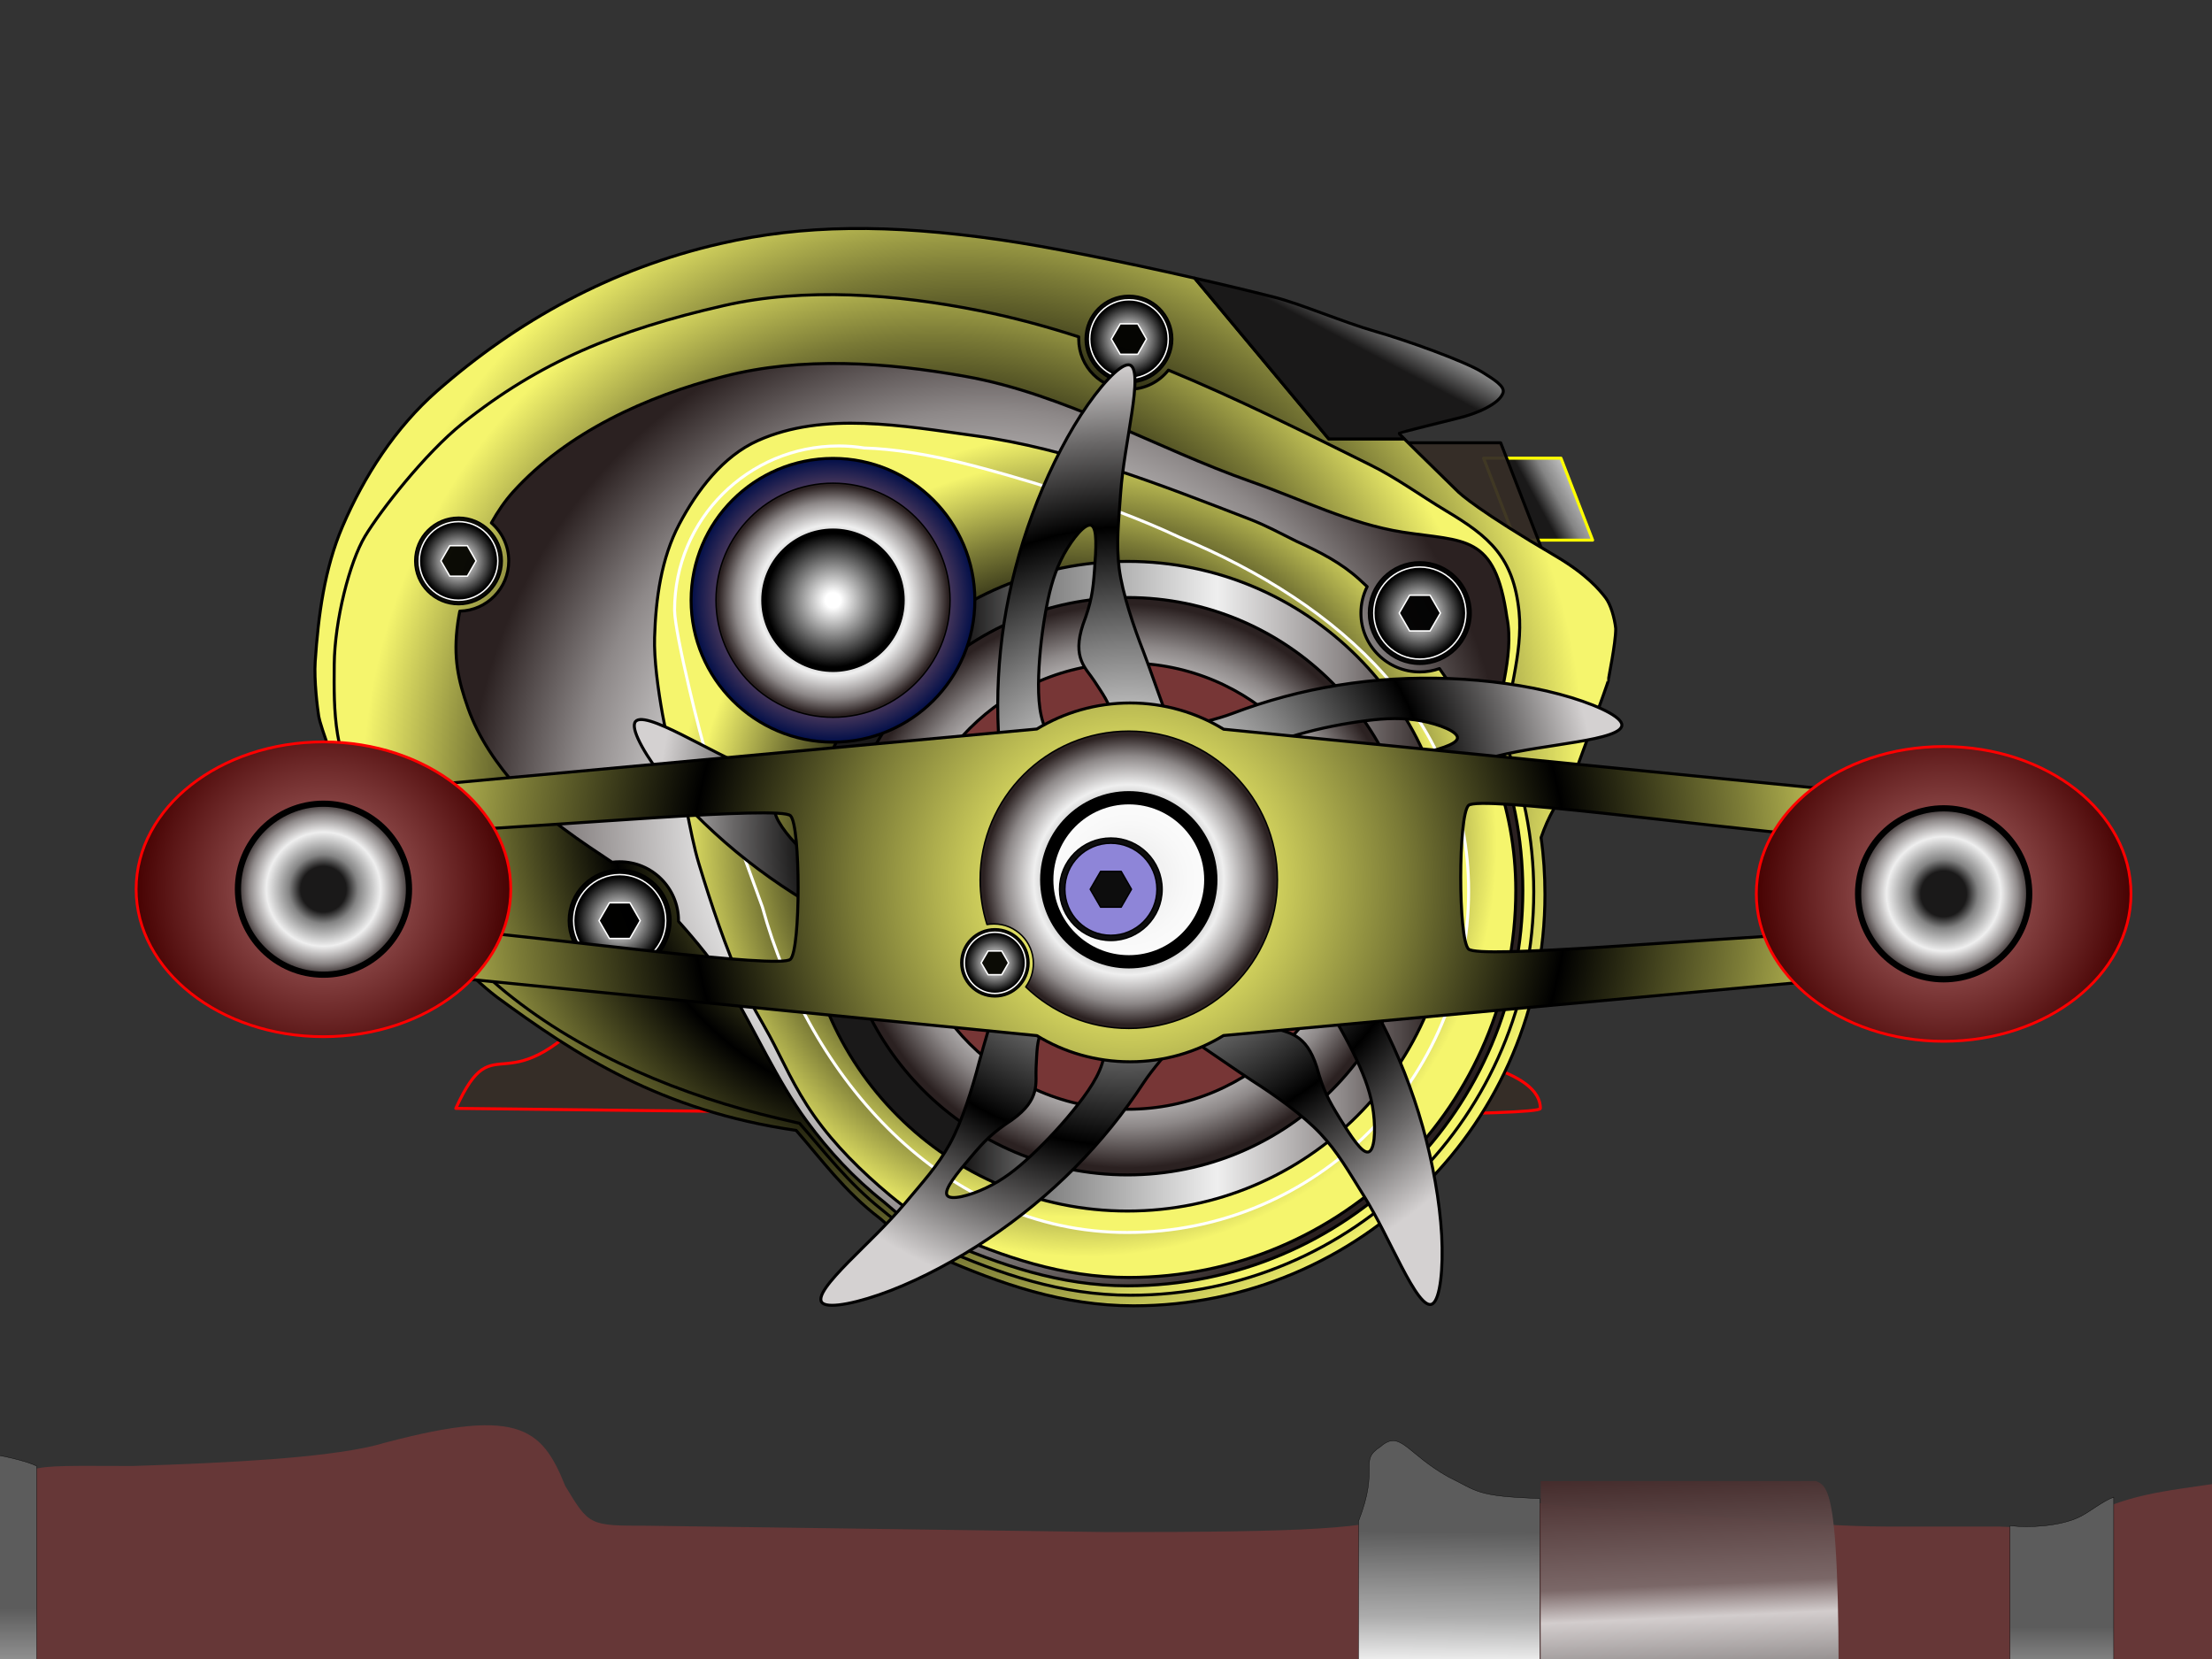 <?xml version="1.0" encoding="UTF-8" standalone="no"?>
<svg
    xmlns:inkscape="http://www.inkscape.org/namespaces/inkscape"
    xmlns:rdf="http://www.w3.org/1999/02/22-rdf-syntax-ns#"
    xmlns="http://www.w3.org/2000/svg"
    xmlns:dc="http://purl.org/dc/elements/1.1/"
    xmlns:ns1="http://sozi.baierouge.fr"
    xmlns:cc="http://web.resource.org/cc/"
    xmlns:xlink="http://www.w3.org/1999/xlink"
    xmlns:sodipodi="http://sodipodi.sourceforge.net/DTD/sodipodi-0.dtd"
    xml:space="preserve"
    baseProfile="full"
    version="1.1"
    enable-background="new 0 0 1600.00 1200.00"
    viewBox="0 0 1600 1200"
  >
	<rect x="0" y="0" width="1600" height="1200" fill="#333333" stroke="none"/>
	<g
      stroke-linejoin="round"
    >
		<linearGradient
        id="SVGID_Fill1_"
        y2="0.5"
        x2="2.001"
        gradientTransform="rotate(180 1 0.5)"
        y1="0.5"
        x1="1"
      >
			<stop
          stop-color="#5C5C5C"
          offset=".008"
      />
			<stop
          stop-color="#ADADAD"
          offset=".258"
      />
			<stop
          stop-color="#FFFFFF"
          offset=".417"
      />
			<stop
          stop-color="#000000"
          offset=".957"
      />
		</linearGradient
    >
		<path
        d="m1501.9 1555.3l-28.2 2.2c-20.9-4.7-22.1-6.8-86.8 2.4-10.9-2.3-23.1-3.5-36-3.5-26.4 0-49.9 5.4-65.5 13.8l-376.83 1.8c-266.95 0-542.23 0-621.37-2.5l0.34 47.6c164.58 11.7 444.73 2.5 918.56 3.4l84 0.2c15.4 7.1 37 11.5 60.8 11.5 23.6 0 45-4.3 60.3-11.3l33 0.1c15.1 6.3 35.4 10.1 57.7 10.1 22 0 42.1-3.7 57.2-9.9l1173.7 2.4c17.1 12.4 46.1 20.6 79 20.6 32.6 0 61.3-8.1 78.5-20.3h14.4c17.3 11.5 45.2 19 76.6 19 31.1 0 58.8-7.3 76.1-18.7l1209.4 2.4c19 12.8 49.7 21.1 84.4 21.1 34.4 0 64.9-8.1 83.9-20.7h20.3c19.1 11.8 48.6 19.3 81.6 19.3 32.8 0 62-7.4 81.1-19l1444.5 2.9c19.9 10.3 48.1 16.7 79.3 16.7 30.9 0 58.8-6.3 78.7-16.4l40.9 0.1c19.7 9.2 46.2 14.8 75.5 14.8 29 0 55.3-5.5 74.9-14.5l1722.6 3.5c21.8 12.4 54.1 20.3 90.1 20.3 35.6 0 67.6-7.7 89.4-19.9h35.7c21.6 11.3 52.3 18.3 86.3 18.3 33.5 0 63.8-6.8 85.4-17.8l1290.8 3.7 873.8 1.6c22 8.8 50 14.2 80 14.2s58-5.3 80-14.1h68c20 7.8 47 12.4 75 12.4s55-4.7 75-12.5l311-3.4c35 0 35-14.4 35-43.3 0-28.8 0-43.2-35-43.2l-299-3.1c-22-10.8-53-17.4-87-17.4-20 0-39 2.3-56 6.5-35-9-27-0.5-105 3.2-18-5.1-40-8-62-8-31 0-59 5.5-81 14.7-346 6.4-1793.2 8.1-2175.4 2.6-20.2-7.9-45.8-12.6-73.6-12.6-18.9 0-36.8 2.2-52.6 6-41-6.2-81 3.8-87.1 7.5-19.9-7.5-44.7-11.9-71.7-11.9-35.4 0-67.2 7.6-88.9 19.7-175.9 1.3-506.2 1.9-876.1 0.3-458.3-1-709.6-1.1-847.2-5.5-19.7-9.2-46.2-14.8-75.4-14.8-17.8 0-34.7 2.1-49.6 5.8-48-8.1-92.8-34-76.1 2.9 0.7 1.4 0.1 2.7-2.8 3.9-18.4-7-41.5-11.1-66.6-11.1-33.3 0-63.2 7.3-83.3 18.8-120 1.8-330.5 2.3-695.4 2.3-316.3 0-599.9-1.1-755.7-3.1-18.6-8.4-43.3-13.5-70.5-13.5-21.8 0-42.1 3.3-58.8 8.9-12.2-3.1-2.8-16.6-57.7 5.4-18.5-8-42.7-12.9-69.3-12.9-34.4 0-64.9 8.2-83.9 20.8-265.3 4.4-976.5 3.2-1214.9-1-17.5-9.6-42.8-15.7-71.1-15.7-17.2 0-33.3 2.3-47.2 6.2-17.1-5-76.3-11.3-73.5-2l0.8 4c-14.4-4.4-31.4-6.9-49.6-6.9-30.2 0-57.1 6.9-74.6 17.7l-521.7 1.3-659.2-5.5c-14.7-5.6-33.7-8.9-54.4-8.9zm245.1-278.6c69.5 0 104.9-16.2 3658.7-25.1 23.1 11.4 53.6 18.4 87 18.4 33.9 0 64.8-7.1 88-18.9l60.2-0.1c22.7 10.6 52 17 84.1 17 32.5 0 62.2-6.5 85-17.4l3016.7-7.2c23 10 53.1 16 86.1 16 33.6 0 64.1-6.2 87.2-16.4l61.7-0.2c22.6 9.2 51.7 14.8 83.4 14.8 32.2 0 61.7-5.7 84.5-15.2 1442.4-3.9 2145.4-9 2162.4-9 18 0 5-12.1 5-37.5 0-18.4 13-41.1-5-40.1l-1121-1.4-1031.8-5.1c-23.7-12.1-57.1-19.7-94.1-19.7-28.8 0-55.4 4.6-77 12.4l-12.2-1.4-107.1-6.8-36-2.4c-28.3 0-54.5 4.4-75.8 11.9-182.3 7.6-577.1 5.3-1430 4.2-734.5 0-1391.8-3.5-1596.3-5.9-22.9-11.1-52.9-17.8-85.7-17.8-25.5 0-49.2 4.1-69.3 11.1l-20-1.3-93.5-2.4c-15.2-3.5-32-5.4-49.5-5.4-30.4 0-58.4 5.8-80.6 15.5-141.8 3.6-934.3 1.3-1831.3-3l-1833.8-20.3v158.7z"
        stroke="#000000"
        stroke-width=".25"
        fill="url(#SVGID_Fill1_)"
    />
		<path
        d="m1501.9 1555.3l-28.2 2.2c-20.9-4.7-26-11-34-29.3-22.9-49.6-38.2-63.5-57.7-49.6-8.3 6.9 4.7 36.9 7.5 57.6l-2.6 23.7-11.8-2v72.7c13.9-1.8 26.2-5.2 36.1-9.7l33 0.1c15.1 6.3 35.4 10.1 57.7 10.1 22 0 38.9-2.2 53.9-8.3l0.5-58.6c-14.7-5.6-33.7-8.9-54.4-8.9zm-1210.5 14.5c-133.47-4.6-136.25-4.6-180.74-34.6-49.341-56.6-84.098-42.2-63.954 18.4 49.37 69.2 84.124 69.2 424.11 66.1l-4.11-47.7c-144.7-0.9-122.42-0.6-175.31-2.2zm2599 54.1h14.4c17.3 11.6 45.2 19.1 76.6 19.1 31.2 0 69-2 86.4-13.3v-64.6c-17.4-9.6-58.2-15.6-86.4-15.6-17.2 0-33.3 2.2-47.2 6.1-17.1-5-21.9-12.8-29-32-28.6-59.5-63.3-67.9-52.8-9.2 0 11.5 12.6 27 15.3 36.3l-8.5 6.3v81c12.4-3.5 23.1-8.3 31.2-14.1zm1544.8 3.1h20.3c19.1 11.8 48.6 19.4 81.6 19.4 30.7 0 58.3-6.6 77.4-17v-71.7c-18.6-8.3-50.2-13.8-77.4-13.8-21.8 0-42.1 3.3-58.8 9-10.8-8.4-18.9-13.9-20.2-23.3-8.3-25.4-41-66-52.2-56.7-6.9 5.7-4.7 39.2 3.6 59.9l11.1 25.4-14.6-5.3v87.3c11.3-3.5 21.2-8 29.2-13.2zm1785.5 3.6h40.9c19.6 9.2 46.2 14.9 75.5 14.9 29 0 55.3-5.5 74.9-14.5l0.5-78.3c-19.7-9.1-46.2-14.7-75.4-14.7-17.8 0-34.7 2-49.6 5.8-47.9-8.2-47.6-29.5-56.8-50.8-16.8-36.4-15.3-51.9-34.8-28.9-16.7 16.2-1.2 45.7 15.5 82.6 0.6 1.4 0.1 2.7-15.4-0.3v93.6l24.7-9.4zm2093.4 4.2l35.7 0.1c21.6 11.2 52.2 18.3 86.2 18.3 33.6 0 67.1-5 88.7-16v-86.5c-20.3-7.9-60.9-14.1-88.7-14.1-18.9 0-36.7 2.2-52.5 6.1-41-6.3-45.9-16.8-61.6-56-23.1-37-29.4-37-40.5-37-22.3 0-15.7 16.3 8.8 66 8.6 14.8 12.3 30.7 6.2 34.4l-15-4.8v102.4c12.4-3.3 23.4-7.7 32.7-12.9zm2371.9 5.8c22 8.9 50 14.2 80 14.2s58-5.3 80-14.1h68c20 7.8 47 12.4 75 12.4s69-8.1 90-15.9v-93.9c-22-10.8-56-13.1-90-13.1-20 0-39 2.4-56 6.6-35-9-36-25.8-36-59.3-9-42.2-26-71-61-71 0 14.4 0 45.6-3 82.5l-3 50.8-2 0.1c-18-5.1-40-8-62-8-31 0-59 5.5-81 14.7l1 94zm-5272.1-386.9c23.1 11.5 45.5 16.3 78.9 16.3 33.9 0 64.8-7.1 88-18.8l60.2-0.2c22.7 10.7 52 17.1 84.1 17.1 32.5 0 62.1-6.6 85-17.5h3.6l-2.9-109c-22.9-11-52.9-17.7-85.7-17.7-25.5 0-49.2 4-69.3 11l-20-1.2v-53.1c0-53.1 4-106.76-30.7-77.9-17.4 14.4-17.4 14.4-24.9 45.6-9.9 26.5-5.6 50.8-11.1 62.3-5.4 11.1-10.1 16.9-26.8 20.6-15.3-3.4-31.9-5.4-49.5-5.4-30.4 0-58.4 5.8-80.6 15.5l1.7 112.4zm3412.8-10.3c23 10 53.2 16 86.2 16 33.5 0 64.1-6.2 87.2-16.4l61.6-0.2c22.6 9.3 51.7 14.9 83.5 14.9 32.2 0 69.2-9.3 92-18.9v-91.9c-23.7-12.2-55-17.3-92-17.3-28.9 0-55.5 4.6-89.2 11l-10-51.4c0-28.8 5.6-75.6 0-80.2-17.4-14.43-34.7 8.1-52.1 65.8-17.4 43.2 0 50-45 59.1l-36-2.5c-28.3 0-63.5 8-84.8 15.5l-1.4 96.5z"
        fill-opacity=".847"
        stroke="#2B0808"
        stroke-width=".25"
        fill="#FFC800"
    />
		<linearGradient
        id="SVGID_Fill2_"
        y2=".959"
        x2="1.428"
        gradientTransform="rotate(-90 .471 .959)"
        y1=".959"
        x1=".471"
      >
			<stop
          stop-color="#1D1B1B"
          offset=".053"
      />
			<stop
          stop-color="#D7D3D3"
          offset=".417"
      />
			<stop
          stop-color="#736969"
          offset=".667"
      />
			<stop
          stop-color="#100000"
          offset=".957"
      />
		</linearGradient
    >
		<path
        stroke-width=".2"
        d="m-366.18 1036.8c-34.75 17-330.18 17-364.94 0-69.52-34.1-1981.2-19.7-2016 9.1-30 24.9-34.7 71-34.7 144.3 0 72.1 7.4 121.5 34.7 144.2 34.8 28.8 1946.5 43.2 2016 9.2 34.74-17.1 327.47-17.6 364.93 0 27.84 13 180.47 7.6 340.55-12.1l0.003-282.9c-159.75-20-310.98-26.3-340.56-11.8z"
        fill="url(#SVGID_Fill2_)"
    />
		<path
        stroke-width=".2"
        d="m96.036 1319.9c34.394 0 121.65-14.4 173.78 0 8.34 2.3 14.5 14.5 25.62 44.5s26.3 65.3 36.15 78.4c104.85 140 79.67 38.8 72.81 6.9-1.54-7.2-14.06-55.5-16.84-83.2-13.9-94.6 27.45-92.1 183.17-71.3 108.44 16.1 635.47 1.8 793.97 0.5l78.8-0.5c7.3 0 45.6 1.6 60.2 6.2 38.3 12 54.3 19.5 107.7 24.3 117.3 10.4 376.2 10.9 517.9 2.1v-261.5c-141.8-11.3-400.2-11.5-517.9 5.6-52.6 7.6-70 8.7-107.7 27-16.9 8.2-47.1 5.7-57.6 5.3h-81.4c-58.4-0.1-141.9-9.8-192-12.1-47.2-2.3-59.7-4.6-84.7-9.2-33.4-2.3-55.7 0-72.4 11.5-22.19 11.6-72.26 13.8-214.07 13.8l-333.59-4.6c-41.71 0-41.71 0-59.09-28.8-17.38-43.3-34.76-57.7-139.03-28.9-37.6 8.7-101.49 12.1-173.78 14.5-42.947 0-61.519-0.8-72.998 2.7v251.5c12.579 3.8 33.434 5.3 72.994 5.3z"
        fill="#663737"
    />
		<linearGradient
        id="SVGID_Fill3_"
        y2=".837"
        x2="1.46"
        gradientTransform="rotate(268.05 .361 .837)"
        y1=".837"
        x1=".361"
      >
			<stop
          stop-color="#1D1B1B"
          stop-opacity=".961"
          offset=".053"
      />
			<stop
          stop-color="#D7D3D3"
          stop-opacity=".961"
          offset=".417"
      />
			<stop
          stop-color="#7C6A6A"
          stop-opacity=".961"
          offset=".498"
      />
			<stop
          stop-color="#210202"
          stop-opacity=".961"
          offset=".957"
      />
		</linearGradient
    >
		<path
        stroke-width=".2"
        d="m1327.7 1118.8c-2.8-42.7-8.4-45.1-14.1-47.5h-199.2v263.1h199.9c5.4-2.4 10.8-4.8 13.6-47.5 2.7-42.6 2.7-125.5-0.2-168.1z"
        fill="url(#SVGID_Fill3_)"
    />
		<linearGradient
        id="SVGID_Fill4_"
        y2=".255"
        x2="1.296"
        gradientTransform="rotate(90.264 .42 .255)"
        y1=".255"
        x1=".42"
      >
			<stop
          stop-color="#5C5C5C"
          offset=".008"
      />
			<stop
          stop-color="#ADADAD"
          offset=".258"
      />
			<stop
          stop-color="#FFFFFF"
          offset=".417"
      />
			<stop
          stop-color="#000000"
          offset=".957"
      />
		</linearGradient
    >
		<path
        d="m1047.6 1068.3c-30.1-16.8-34.6-34.5-48.99-21.9-16.35 10.7-0.31 14.1-15.9 53.8v214.8c58.39 1.5 88.49 1.8 131.09 0.8v-231.9c-46.9-1.5-45.2-5.5-66.2-15.6z"
        stroke="#000000"
        stroke-width=".25"
        fill="url(#SVGID_Fill4_)"
    />
		<linearGradient
        id="SVGID_Fill5_"
        y2=".402"
        x2="10.358"
        gradientTransform="rotate(90 9.48 .402)"
        y1=".402"
        x1="9.48"
      >
			<stop
          stop-color="#5C5C5C"
          offset=".008"
      />
			<stop
          stop-color="#ADADAD"
          offset=".258"
      />
			<stop
          stop-color="#FFFFFF"
          offset=".417"
      />
			<stop
          stop-color="#000000"
          offset=".957"
      />
		</linearGradient
    >
		<path
        d="m1503.9 1303c-11-3.5-35.2-7.9-50-6.9v-192.5c13.9 1.7 36.3 0.4 50-6.2 7.9-3.8 16.2-11.1 25-14.5v229.9c-8.5-2.2-16.9-7.3-25-9.8z"
        stroke="#000000"
        stroke-width=".25"
        fill="url(#SVGID_Fill5_)"
    />
		<linearGradient
        id="SVGID_Fill6_"
        y2=".399"
        x2="1.479"
        gradientTransform="rotate(90 .663 .399)"
        y1=".399"
        x1=".663"
      >
			<stop
          stop-color="#5C5C5C"
          offset=".008"
      />
			<stop
          stop-color="#ADADAD"
          offset=".258"
      />
			<stop
          stop-color="#FFFFFF"
          offset=".417"
      />
			<stop
          stop-color="#000000"
          offset=".957"
      />
		</linearGradient
    >
		<path
        d="m26.516 1060.4v259.5c-9.124 4.3-27.45 8.2-52.136 11.6v-282.9c24.673 3.5 43 7.5 52.136 11.8z"
        stroke="#000000"
        stroke-width=".25"
        fill="url(#SVGID_Fill6_)"
    />
		<path
        stroke-width=".2"
        d="m-2747.1 1045.9c5.1-4.2 40.4-8.1 97.3-11.5v311.5c-56.9-3.4-92.2-7.3-97.3-11.5-27.3-22.7-34.8-72.2-34.8-144.2 0-73.3 4.8-119.4 34.8-144.3z"
        fill="#663737"
    />
		<linearGradient
        id="SVGID_Fill7_"
        y2=".362"
        x2="-29.574"
        gradientTransform="rotate(90 -30.512 .362)"
        y1=".362"
        x1="-30.512"
      >
			<stop
          stop-color="#5C5C5C"
          offset=".008"
      />
			<stop
          stop-color="#ADADAD"
          offset=".258"
      />
			<stop
          stop-color="#FFFFFF"
          offset=".417"
      />
			<stop
          stop-color="#000000"
          offset=".957"
      />
		</linearGradient
    >
		<path
        d="m2146.7 1305.5c0 14.4 0 14.4-17.4 22.3v-261.5c17.4 8.5 17.4 8.5 17.4 22.9 0 14.6 17.3 28.8 52.1 28.8v158.7c-34.8 0-52.1 14.4-52.1 28.8z"
        stroke="#000000"
        stroke-width=".25"
        fill="url(#SVGID_Fill7_)"
    />
	</g
  >
	<linearGradient
      id="SVGID_Fill8_"
      y2=".68"
      x2="1.635"
      gradientTransform="rotate(-22.272 .139 .68)"
      y1=".68"
      x1=".139"
    >
		<stop
        stop-color="#1A1919"
        offset=".254"
    />
		<stop
        stop-color="#848484"
        offset=".384"
    />
		<stop
        stop-color="#EFEFEF"
        offset=".637"
    />
		<stop
        stop-color="#8D8888"
        offset=".83"
    />
		<stop
        stop-color="#2B2121"
        offset=".971"
    />
	</linearGradient
  >
	<path
      stroke-linejoin="round"
      d="m1073.1 331.4h56l22.9 59.3h-56l-22.9-59.3z"
      fill-rule="evenodd"
      stroke="#FFFF00"
      stroke-width="2.16"
      fill="url(#SVGID_Fill8_)"
  />
	<path
      stroke-linejoin="round"
      d="m1008.4 320.28h77.1l31.5 81.55h-77.1l-31.5-81.55z"
      fill-opacity=".945"
      stroke="#000000"
      stroke-width="2.16"
      fill="#352D26"
  />
	<path
      stroke-linejoin="round"
      d="m329.7 801.73c26.35 0 784.5 10.85 784.5 0s-9.9-27.11-69.2-37.96c-59.35-10.78-107.72-65.01-164.84-70.36-197.77 0-365.9-59.58-441.7 27.05-75.8 86.69-79.08 16.26-108.76 81.27z"
      fill-opacity=".945"
      stroke="#FF0000"
      stroke-width="2.16"
      fill="#352D26"
  />
	<radialGradient
      id="SVGID_Fill9_"
      gradientUnits="userSpaceOnUse"
      cy="553.15"
      cx="697.91"
      r="471.76"
    >
		<stop
        stop-color="#F5F56D"
        offset=".109"
    />
		<stop
        stop-color="#7A7A36"
        offset=".34"
    />
		<stop
        stop-color="#000000"
        offset=".54"
    />
		<stop
        stop-color="#7A7A36"
        offset=".756"
    />
		<stop
        stop-color="#F5F56D"
        offset=".949"
    />
	</radialGradient
  >
	<path
      stroke-linejoin="round"
      d="m575.89 817.65c-98.09-14.25-159.49-54.65-216.36-96.36-43.87-33.58-75.99-89.13-104.28-140.02-10.92-19.75-23.78-57.08-24.68-62.99-0.98-5.91-3.48-26.49-2.58-39.7 2.23-33.16 6.68-67.23 19.75-97.75 15.64-36.57 38.38-71.61 68.2-97.82 57.98-50.96 126.4-88.85 205.38-106.86 59.44-13.63 121.11-14.39 202.59-2.64 32.89 4.73 86.7 15.43 140.23 27.67l96.99 116.31h54.67c10.1 10.15 36.3 35.53 37.5 36.85 2.9 3.13 17.2 15.78 72.3 48.11 22.4 13.21 31.6 24.54 35.8 29.97 3.6 4.79 6.4 14.11 7.3 22.24 0 11.13-5.5 36.44-5.2 36.99 0.4 0.56-26.5 73.84-27 74.53-9.8 13-16.7 24.61-21.8 39.7 1.9 13.42 2.8 27.18 2.8 41.09 0 164.35-133.22 297.56-297.58 297.56-50.82 0-96.29-15.85-140.58-35.25-15.64-6.81-18.7-6.95-42.89-28.02-25.38-19.25-42.97-43.52-60.56-63.61z"
      fill-rule="evenodd"
      stroke="#000000"
      stroke-width="2.16"
      fill="url(#SVGID_Fill9_)"
  />
	<radialGradient
      id="SVGID_Fill10_"
      gradientUnits="userSpaceOnUse"
      cy="572.3"
      cx="675.21"
      r="435.08"
    >
		<stop
        stop-color="#F5F56D"
        offset=".109"
    />
		<stop
        stop-color="#7A7A36"
        offset=".34"
    />
		<stop
        stop-color="#000000"
        offset=".54"
    />
		<stop
        stop-color="#7A7A36"
        offset=".756"
    />
		<stop
        stop-color="#F5F56D"
        offset=".949"
    />
	</radialGradient
  >
	<path
      stroke-linejoin="round"
      d="m578.33 812.51l-15.09-3.48c-68.76-16.06-140.86-45.4-197.03-91.01-44.29-35.94-77.52-88.29-102.2-137.24-22.95-32.95-22.53-65.98-22.25-100.11 0.28-31.78 11.12-74.19 22.25-92.75 11.12-18.49 43.52-60 70.43-81.55 55.62-44.5 111.72-67.65 189.1-85.31 58.33-13.34 124.8-8.41 185.42 3.76 24.15 4.83 47.91 11.25 71.33 18.85-0.02 0.53-0.03 1.05-0.03 1.58 0 20.07 16.27 36.33 36.33 36.33 11.58 0 21.9-5.42 28.55-13.86 49.53 20.45 97.83 44.62 145.6 68.34 19.36 9.52 36.76 22.38 55.26 33.44 31.3 18.7 48.8 33.44 52.8 73.21 3 30.24-9.2 63.26-11.2 91.84 14 34.13 21.8 71.47 21.8 110.61 0 161.16-130.68 291.72-291.77 291.72-49.85 0-94.41-15.5-137.87-34.48-15.36-6.74-29.2-16.82-42.06-27.53-24.4-19.4-42.06-42.69-59.37-62.36z"
      stroke="#000000"
      stroke-width="2.16"
      fill="url(#SVGID_Fill10_)"
  />
	<radialGradient
      id="SVGID_Fill11_"
      gradientUnits="userSpaceOnUse"
      cy="593.92"
      cx="714.52"
      r="387.91"
    >
		<stop
        stop-color="#1A1919"
        offset=".131"
    />
		<stop
        stop-color="#848484"
        offset=".314"
    />
		<stop
        stop-color="#EFEFEF"
        offset=".488"
    />
		<stop
        stop-color="#8D8888"
        offset=".767"
    />
		<stop
        stop-color="#2B2121"
        offset=".971"
    />
	</radialGradient
  >
	<path
      stroke-linejoin="round"
      d="m528.23 715.33c-10.77-18.05-25.28-35.24-37.46-48.89l0.01-0.52c0-23.52-19.07-42.58-42.59-42.58-1.85 0-3.67 0.12-5.46 0.34-21.67-14.45-48.77-31.96-67.97-53.54-15.17-17.04-28.71-36.56-36.29-58.12-6.89-19.53-10.92-36.36-7.3-61.74 0.37-2.56 0.84-5.32 1.41-8.22 19.64-0.49 35.41-16.56 35.41-36.32 0-10.98-4.87-20.82-12.57-27.48 4.61-8.28 9.86-15.97 15.72-22.46 38.94-43.03 96.44-69.24 152.61-83.57 56.38-14.46 117.22-10.22 174.44 0 72.44 12.87 137.72 51.94 207.11 76.27 36.15 12.66 71.19 30.38 109 36.36 45.3 7.09 67.1 1.05 75.7 61.74 5.8 28.5-7.8 62.43-9.8 89.2 13.7 33.44 21.3 70.01 21.3 108.39 0 157.89-128 285.88-285.96 285.88-48.8 0-92.53-15.22-135.01-33.79-15.09-6.6-18.01-6.74-41.3-26.97-21.55-16.97-39.84-36.78-55.76-58.47-21.48-29.27-37.74-66.21-55.24-95.51z"
      stroke="#000000"
      stroke-width="2.16"
      fill="url(#SVGID_Fill11_)"
  />
	<linearGradient
      id="SVGID_Fill12_"
      y2=".749"
      x2="1.649"
      gradientTransform="rotate(-44.467 .393 .749)"
      y1=".749"
      x1=".393"
    >
		<stop
        stop-color="#1A1919"
        offset=".254"
    />
		<stop
        stop-color="#848484"
        offset=".384"
    />
		<stop
        stop-color="#EFEFEF"
        offset=".637"
    />
		<stop
        stop-color="#8D8888"
        offset=".83"
    />
		<stop
        stop-color="#2B2121"
        offset=".971"
    />
	</linearGradient
  >
	<path
      stroke-linejoin="round"
      d="m922.19 215.08c-18.56-4.72-38.31-9.45-58.05-13.9l96.99 116.31h54.67c-2.5-2.5-3.9-4.1-3.8-4.17 0.3-0.34 37.5-9.66 41.8-10.64 14.7-3.4 30.9-10.7 33.4-18.56 1.5-4.8-6.8-9.73-14.8-14.81-12.8-8.06-56.1-23.5-77.9-29.68-22.18-6.33-54.58-20.1-72.31-24.55z"
      stroke="#000000"
      stroke-width="2.16"
      fill="url(#SVGID_Fill12_)"
  />
	<radialGradient
      id="SVGID_Fill13_"
      gradientUnits="userSpaceOnUse"
      cy="610.71"
      cx="784.43"
      r="314.25"
    >
		<stop
        stop-color="#F5F56D"
        offset=".109"
    />
		<stop
        stop-color="#7A7A36"
        offset=".34"
    />
		<stop
        stop-color="#000000"
        offset=".54"
    />
		<stop
        stop-color="#7A7A36"
        offset=".756"
    />
		<stop
        stop-color="#F5F56D"
        offset=".949"
    />
	</radialGradient
  >
	<path
      stroke-linejoin="round"
      d="m556.7 749.31c-6.39-11.82-13.62-23.22-19.12-35.53-12.86-28.78-22.87-58.82-32.04-88.99-7.1-23.36-10.71-56.94-17.8-71.19-2.51-5.01-15.23-61.32-14.26-92.54 0.84-27.88 4.8-57.15 17.8-81.83 12.93-24.54 31.64-49.29 56.94-60.55 47.7-21.28 104.92-10.64 156.64-3.55 68.83 9.39 134.6 35.53 199.33 60.49 11.47 4.45 22.31 10.29 33.3 15.78 17.52 7.99 32.61 15.71 45.81 27.74 1.88 1.71 3.75 3.45 5.61 5.2-2.89 5.74-4.52 12.24-4.52 19.11 0 23.51 19.11 42.58 42.61 42.58 5 0 9.7-0.86 14.2-2.43 32.8 45.8 55.2 99.68 55.2 160.38 0 154.62-125.47 280.04-280.09 280.04-47.9 0-90.66-14.94-132.31-33.16-14.74-6.47-28.08-16.13-40.46-26.42-20.23-16.89-39.84-36.22-54.65-57.29-14.8-21.06-22.59-40.04-32.19-57.84z"
      stroke="#000000"
      stroke-width="2.16"
      fill="url(#SVGID_Fill13_)"
  />
	<radialGradient
      id="SVGID_Fill14_"
      gradientUnits="userSpaceOnUse"
      cy="607.03"
      cx="775.12"
      r="288.11"
    >
		<stop
        stop-color="#F5F56D"
        offset=".109"
    />
		<stop
        stop-color="#7A7A36"
        offset=".34"
    />
		<stop
        stop-color="#000000"
        offset=".54"
    />
		<stop
        stop-color="#7A7A36"
        offset=".756"
    />
		<stop
        stop-color="#F5F56D"
        offset=".949"
    />
	</radialGradient
  >
	<path
      stroke-linejoin="round"
      d="m509.71 541.22c-1.53-2.92-21.77-82.8-21.77-99.97 0-65.49 53.12-118.68 118.68-118.68 6.33 0 12.45 0.49 18.5 1.46 20.44 0.63 46.02 4.31 78.7 12.79 22.45 5.84 93.16 25.31 149.48 51.87 116.59 48.11 209 132.3 209 255.78 0 136.47-110.63 247.01-247.04 247.01-132.58 0-230.19-112.14-263.84-235.54l-41.71-114.72z"
      stroke="#FFFFFF"
      stroke-width="2.16"
      fill="url(#SVGID_Fill14_)"
  />
	<linearGradient
      id="SVGID_Fill15_"
      y2=".5"
      x2="1.002"
      y1=".5"
      x1="-.002"
    >
		<stop
        stop-color="#1A1919"
        offset=".254"
    />
		<stop
        stop-color="#848484"
        offset=".384"
    />
		<stop
        stop-color="#EFEFEF"
        offset=".637"
    />
		<stop
        stop-color="#8D8888"
        offset=".83"
    />
		<stop
        stop-color="#2B2121"
        offset=".971"
    />
	</linearGradient
  >
	<path
      stroke-linejoin="round"
      d="m1050.5 640.99c0 129.8-105.16 234.99-234.96 234.99-129.73 0-234.92-105.19-234.92-234.99 0-129.73 105.19-234.92 234.92-234.92 129.8 0 234.96 105.19 234.96 234.92z"
      stroke="#000000"
      stroke-width="2.16"
      fill="url(#SVGID_Fill15_)"
  />
	<radialGradient
      id="SVGID_Fill16_"
      gradientUnits="userSpaceOnUse"
      cy="641.02"
      cx="815.58"
      r="209.75"
    >
		<stop
        stop-color="#1A1919"
        offset=".254"
    />
		<stop
        stop-color="#848484"
        offset=".384"
    />
		<stop
        stop-color="#EFEFEF"
        offset=".637"
    />
		<stop
        stop-color="#8D8888"
        offset=".83"
    />
		<stop
        stop-color="#2B2121"
        offset=".971"
    />
	</radialGradient
  >
	<path
      stroke-linejoin="round"
      d="m1024.4 640.99c0 115.34-93.52 208.85-208.86 208.85s-208.78-93.51-208.78-208.85 93.44-208.78 208.78-208.78 208.86 93.44 208.86 208.78z"
      stroke="#000000"
      stroke-width="2.16"
      fill="url(#SVGID_Fill16_)"
  />
	<path
      stroke-linejoin="round"
      d="m976.91 640.99c0 89.13-72.24 161.37-161.37 161.37s-161.36-72.24-161.36-161.37 72.23-161.37 161.36-161.37 161.37 72.24 161.37 161.37z"
      stroke="#000000"
      stroke-width="2.16"
      fill="#773636"
  />
	<g
      stroke-linejoin="round"
      stroke-width="1.04"
      fill-rule="evenodd"
    >
		<path
        d="m848.24 245.25c0 17.44-14.18 31.62-31.62 31.62-17.5 0-31.67-14.18-31.67-31.62 0-17.5 14.17-31.61 31.67-31.61 17.44 0 31.62 14.11 31.62 31.61z"
        fill-opacity=".945"
        stroke="#000000"
        fill="#000000"
    />
		<radialGradient
        id="SVGID_Fill17_"
        gradientUnits="userSpaceOnUse"
        cy="245.25"
        cx="816.62"
        r="28.798"
      >
			<stop
          stop-color="#FFFFFF"
          offset=".109"
      />
			<stop
          stop-color="#000000"
          offset=".942"
      />
		</radialGradient
    >
		<path
        d="m816.62 216.84c15.66 0 28.41 12.69 28.41 28.41 0 15.66-12.75 28.41-28.41 28.41-15.72 0-28.41-12.75-28.41-28.41 0-15.72 12.69-28.41 28.41-28.41zm12.69 28.41l-6.34-11.03h-12.7l-6.4 11.03 6.4 11.03h12.7l6.34-11.03z"
        stroke="#FFFFFF"
        fill="url(#SVGID_Fill17_)"
    />
	</g
  >
	<g
      stroke-linejoin="round"
      stroke-width="1.04"
      fill-rule="evenodd"
    >
		<path
        d="m485.29 665.92c0 20.44-16.62 37.06-37.06 37.06-20.51 0-37.13-16.62-37.13-37.06 0-20.51 16.62-37.06 37.13-37.06 20.44 0 37.06 16.55 37.06 37.06z"
        fill-opacity=".945"
        stroke="#000000"
        fill="#000000"
    />
		<radialGradient
        id="SVGID_Fill18_"
        gradientUnits="userSpaceOnUse"
        cy="665.92"
        cx="448.23"
        r="33.754"
      >
			<stop
          stop-color="#FFFFFF"
          offset=".109"
      />
			<stop
          stop-color="#000000"
          offset=".942"
      />
		</radialGradient
    >
		<path
        d="m448.23 632.62c18.35 0 33.3 14.88 33.3 33.3 0 18.36-14.95 33.3-33.3 33.3-18.43 0-33.3-14.94-33.3-33.3 0-18.42 14.87-33.3 33.3-33.3zm14.88 33.3l-7.44-12.93h-14.88l-7.51 12.93 7.51 12.93h14.88l7.44-12.93z"
        stroke="#FFFFFF"
        fill="url(#SVGID_Fill18_)"
    />
	</g
  >
	<radialGradient
      id="SVGID_Fill19_"
      gradientUnits="userSpaceOnUse"
      cy="605.18"
      cx="815.82"
      r="359.89"
    >
		<stop
        stop-color="#FFFFFF"
        offset=".109"
    />
		<stop
        stop-color="#7F7F7F"
        offset="0.384"
    />
		<stop
        stop-color="#000000"
        offset=".622"
    />
		<stop
        stop-color="#6A6868"
        offset=".795"
    />
		<stop
        stop-color="#D4D1D1"
        offset=".949"
    />
	</radialGradient
  >
	<path
      stroke-linejoin="round"
      d="m956.4 673.04c16.34 20.23 30.73 42.41 42.9 66.12 12.2 23.78 22.2 49.08 29.7 75.57 7.4 26.49 12.4 54.16 13.8 78.7 1.3 24.54-1.1 45.89-6.5 49.57-5.4 3.69-13.9-10.29-22.5-26.76-8.6-16.41-17.29-35.32-27.78-52.08-10.5-16.75-18.43-30.94-31.01-44.28-12.59-13.35-33.44-28.09-49.5-38.31-9.95-6.4-31.08-21.42-49.78-33.65-11.4 13.21-22.39 25.86-28.58 35.32-14.25 21.83-30.87 42.34-49.64 61.32-18.84 18.91-39.76 36.22-62.71 51.51-22.87 15.3-47.69 28.58-70.56 37.41-22.95 8.83-44.01 13.21-49.16 9.18-5.21-4.04 5.49-16.41 18.5-29.69 13-13.21 28.22-27.33 40.94-42.48 12.66-15.16 23.78-27.11 32.54-43.17 8.83-16.06 16.34-40.47 21.14-58.89 2.99-11.47 10.77-36.23 16.61-57.78-16.06-6.74-31.49-13.28-42.41-16.27-25.16-6.74-49.84-16.2-73.62-28.22-23.85-12.1-46.72-26.7-68.41-43.73-21.63-17.04-41.93-36.5-57.43-55.62-15.44-19.05-26.07-37.69-23.85-43.87 2.23-6.19 17.31 0.14 33.93 8.41s34.76 18.42 53.05 25.86c18.35 7.37 33.09 14.19 51.1 17.59 18.07 3.41 43.59 3.06 62.57 1.88 11.82-0.7 37.75-0.9 60.07-2.09 1.46-17.31 2.92-33.99 2.36-45.33-1.32-26 0.07-52.35 4.1-78.77 4.11-26.35 10.92-52.7 20.44-78.49 9.53-25.86 21.77-51.17 35.11-71.82 13.35-20.58 27.88-36.5 34.42-36.29 6.53 0.21 5.21 16.55 2.43 34.9-2.71 18.36-6.74 38.73-8.13 58.47-1.32 19.68-3.34 35.88-0.98 54.02 2.37 18.22 10.57 42.34 17.52 60.07 4.32 11.05 12.59 35.6 20.58 56.45 16.9-3.89 33.24-7.71 43.8-11.74 24.34-9.25 49.85-16.14 76.2-20.38 26.35-4.31 53.54-5.9 81.04-4.86 27.5 1.11 55.4 4.93 79.1 11.26 23.8 6.33 43.4 15.16 45.2 21.41 1.8 6.33-14.2 10.09-32.4 13.14-18.3 3.13-39 5.57-58.2 10.36-19.1 4.8-35.1 7.93-51.7 15.72-16.5 7.85-37.04 23.22-51.71 35.24-9.1 7.51-29.96 23.02-47.34 36.99 8.97 14.95 17.59 29.27 24.75 38.1zm-58.82 57.91c5.01 5.91 14.32 8.69 24.34 12.59 9.94 3.89 22.73 3.61 30.52 28.22 4.65 16.76 8.41 23.78 16.54 36.99 8.21 13.14 15.99 25.38 20.65 24.54 4.66-0.76 5.49-15.36 3.83-28.43-1.67-13.14-5.84-24.82-12.31-38.59-6.47-13.69-15.16-29.41-24.54-43.31-9.39-13.91-19.4-25.93-31.01-30.18-11.61-4.24-19.19 5.29-26.28 15.23-7.09 9.87-6.74 17.03-1.74 22.94zm-93.86-213.99c-0.55-7.72-6.39-15.44-12.23-24.47-5.77-8.97-16.27-16.27-8.14-40.75 6.12-16.33 7.23-24.19 8.35-39.69 1.18-15.44 2.01-29.9-2.23-31.98-4.24-2.09-13.49 9.17-19.88 20.78-6.33 11.61-9.81 23.5-12.66 38.38s-5.07 32.75-5.63 49.5c-0.55 16.76 0.49 32.47 7.37 42.69 6.89 10.22 18.63 6.95 30.18 3.13 11.61-3.89 15.5-9.81 14.87-17.59zm-107.83 96.08c-7.51-1.88-16.68 1.32-27.04 4.03s-20.58 10.5-41.3-4.86c-13.63-10.85-20.79-14.33-35.11-20.17-14.39-5.9-27.88-11.12-31.15-7.78-3.33 3.4 4.52 15.71 13.63 25.3 9.04 9.67 19.33 16.62 32.61 23.92 13.28 7.37 29.54 14.95 45.33 20.65 15.78 5.77 31 9.59 42.82 6.19 11.89-3.34 12.45-15.51 12.31-27.74-0.07-12.17-4.52-17.73-12.1-19.54zm232.49-23.15c7.16-2.99 12.72-10.92 19.54-19.26 6.74-8.27 10.43-20.51 36.22-20.3 17.46 0.77 25.26-0.63 40.36-4.31s29-7.37 29.7-12.03-12.9-10.01-25.9-12.51c-13-2.44-25.4-2.09-40.48-0.14-15.01 1.88-32.67 5.28-48.8 9.94-16.06 4.59-30.66 10.43-38.31 20.16-7.58 9.74-0.83 19.89 6.4 29.69s14.11 11.68 21.27 8.76zm-174.44 155.32c-4.1 6.6-3.89 16.33-4.51 27.04-0.63 10.71 3.61 22.74-17.39 37.75-14.53 9.6-20.02 15.37-30.03 27.19-10.08 11.82-19.19 23.08-17.03 27.25 2.22 4.17 16.34 0.49 28.29-5.21 11.96-5.63 21.76-13.21 32.82-23.57 11.05-10.36 23.36-23.5 33.65-36.78 10.36-13.21 18.7-26.49 19.12-38.8 0.48-12.37-10.92-16.61-22.6-20.3-11.61-3.68-18.28-1.11-22.32 5.43z"
      stroke="#000000"
      stroke-width="2.16"
      fill="url(#SVGID_Fill19_)"
  />
	<radialGradient
      id="SVGID_Fill20_"
      gradientUnits="userSpaceOnUse"
      cy="434.19"
      cx="602.52"
      r="103.57"
    >
		<stop
        stop-color="#EFEFEF"
        offset=".41"
    />
		<stop
        stop-color="#D6B4B4"
        offset=".414"
    />
		<stop
        stop-color="#BD7A7A"
        offset=".417"
    />
		<stop
        stop-color="#604561"
        offset=".741"
    />
		<stop
        stop-color="#041049"
        offset=".983"
    />
	</radialGradient
  >
	<path
      stroke-linejoin="round"
      d="m705.15 434.16c0 56.67-45.93 102.66-102.6 102.66s-102.66-45.99-102.66-102.66 45.99-102.6 102.66-102.6 102.6 45.93 102.6 102.6z"
      stroke="#000000"
      stroke-width="2.16"
      fill="url(#SVGID_Fill20_)"
  />
	<radialGradient
      id="SVGID_Fill21_"
      gradientUnits="userSpaceOnUse"
      cy="434.16"
      cx="602.55"
      r="85.598"
    >
		<stop
        stop-color="#1A1919"
        offset=".254"
    />
		<stop
        stop-color="#848484"
        offset=".384"
    />
		<stop
        stop-color="#EFEFEF"
        offset=".637"
    />
		<stop
        stop-color="#8D8888"
        offset=".83"
    />
		<stop
        stop-color="#2B2121"
        offset=".971"
    />
	</radialGradient
  >
	<path
      stroke-linejoin="round"
      d="m687.21 434.16c0 46.8-37.92 84.66-84.66 84.66-46.8 0-84.66-37.86-84.66-84.66 0-46.74 37.86-84.66 84.66-84.66 46.74 0 84.66 37.92 84.66 84.66z"
      fill-rule="evenodd"
      stroke="#000000"
      stroke-width="1.04"
      fill="url(#SVGID_Fill21_)"
  />
	<radialGradient
      id="SVGID_Fill22_"
      gradientUnits="userSpaceOnUse"
      cy="434.19"
      cx="602.52"
      r="51.254"
    >
		<stop
        stop-color="#FFFFFF"
        offset=".109"
    />
		<stop
        stop-color="#000000"
        offset=".942"
    />
	</radialGradient
  >
	<path
      stroke-linejoin="round"
      d="m653.32 434.16c0 28.05-22.71 50.83-50.77 50.83-28.05 0-50.83-22.78-50.83-50.83 0-28.06 22.78-50.77 50.83-50.77 28.06 0 50.77 22.71 50.77 50.77z"
      stroke="#000000"
      stroke-width="2.16"
      fill="url(#SVGID_Fill22_)"
  />
	<radialGradient
      id="SVGID_Fill23_"
      gradientUnits="userSpaceOnUse"
      cy="638.24"
      cx="816.97"
      r="587.27"
    >
		<stop
        stop-color="#F5F56D"
        offset=".109"
    />
		<stop
        stop-color="#7A7A36"
        offset=".34"
    />
		<stop
        stop-color="#000000"
        offset=".54"
    />
		<stop
        stop-color="#7A7A36"
        offset=".756"
    />
		<stop
        stop-color="#F5F56D"
        offset=".949"
    />
	</radialGradient
  >
	<path
      stroke-linejoin="round"
      d="m817.42 508.48c24.75 0 47.97 6.95 67.65 18.98l518.23 51.44v122.37l-518.3 47.76c-19.68 12.03-42.83 18.98-67.58 18.98-24.68 0-47.83-6.88-67.44-18.91l-519.34-51.52v-122.36l519.34-47.9c19.68-11.96 42.76-18.84 67.44-18.84zm244.78 74.11c-7.5 7.44-7.5 96.43 0 103.87 7.4 7.37 168-7.44 252.1-11.12v-70.5c-84.1-7.37-244.7-29.62-252.1-22.25zm-490.41 111.24c7.37-7.37 7.37-96.36 0-103.8-7.44-7.44-168.11 7.44-252.16 11.12v70.43c84.05 7.44 244.72 29.69 252.16 22.25z"
      stroke="#000000"
      stroke-width="2.16"
      fill="url(#SVGID_Fill23_)"
  />
	<radialGradient
      id="SVGID_Fill24_"
      gradientUnits="userSpaceOnUse"
      cy="636.37"
      cx="816.48"
      r="107.97"
    >
		<stop
        stop-color="#1A1919"
        offset=".254"
    />
		<stop
        stop-color="#848484"
        offset=".384"
    />
		<stop
        stop-color="#EFEFEF"
        offset=".637"
    />
		<stop
        stop-color="#8D8888"
        offset=".83"
    />
		<stop
        stop-color="#2B2121"
        offset=".971"
    />
	</radialGradient
  >
	<path
      stroke-linejoin="round"
      d="m816.52 528.85c59.37 0 107.48 48.11 107.48 107.55 0 59.38-48.11 107.48-107.48 107.48-29 0-55.28-11.4-74.6-30.03 3.47-4.8 5.56-10.64 5.56-17.03 0-15.72-12.79-28.51-28.51-28.51-1.73 0-3.4 0.14-5.07 0.42-3.2-10.22-4.94-21.07-4.94-32.33 0-59.44 48.11-107.55 107.56-107.55z"
      stroke="#000000"
      stroke-width="1.04"
      fill="url(#SVGID_Fill24_)"
  />
	<g
      stroke-linejoin="round"
      stroke-linecap="square"
    >
		<radialGradient
        id="SVGID_Fill25_"
        gradientUnits="userSpaceOnUse"
        cy="646.59"
        cx="1405.9"
        r="135.62"
      >
			<stop
          stop-color="#EFEFEF"
          offset=".105"
      />
			<stop
          stop-color="#D6B4B4"
          offset=".138"
      />
			<stop
          stop-color="#BD7A7A"
          offset=".295"
      />
			<stop
          stop-color="#833F3F"
          offset=".473"
      />
			<stop
          stop-color="#490404"
          offset=".983"
      />
		</radialGradient
    >
		<path
        d="m1405.9 539.97c-74.8 0-135.5 47.63-135.5 106.51 0 58.96 60.7 106.72 135.5 106.72s135.5-47.76 135.5-106.72c0-58.88-60.7-106.51-135.5-106.51zm0 43.94c27.9 0 50.5 28.02 50.5 62.57 0 34.62-22.6 62.64-50.5 62.64-27.8 0-50.4-28.02-50.4-62.64 0-34.55 22.6-62.57 50.4-62.57z"
        stroke="#FF0000"
        stroke-width="2"
        fill="url(#SVGID_Fill25_)"
    />
		<radialGradient
        id="SVGID_Fill26_"
        gradientUnits="userSpaceOnUse"
        cy="646.52"
        cx="1405.9"
        r="64.831"
      >
			<stop
          stop-color="#1A1919"
          offset=".254"
      />
			<stop
          stop-color="#848484"
          offset=".384"
      />
			<stop
          stop-color="#EFEFEF"
          offset=".637"
      />
			<stop
          stop-color="#8D8888"
          offset=".83"
      />
			<stop
          stop-color="#2B2121"
          offset=".971"
      />
		</radialGradient
    >
		<path
        d="m1467.8 646.48c0 34.21-27.6 61.88-61.9 61.88-34.2 0-61.9-27.67-61.9-61.88 0-34.2 27.7-61.8 61.9-61.8 34.3 0 61.9 27.6 61.9 61.8z"
        stroke="#000000"
        stroke-width="4.48"
        fill="url(#SVGID_Fill26_)"
    />
	</g
  >
	<g
      stroke-linejoin="round"
      stroke-linecap="square"
    >
		<radialGradient
        id="SVGID_Fill27_"
        gradientUnits="userSpaceOnUse"
        cy="643.25"
        cx="233.97"
        r="135.66"
      >
			<stop
          stop-color="#EFEFEF"
          offset=".105"
      />
			<stop
          stop-color="#D6B4B4"
          offset=".138"
      />
			<stop
          stop-color="#BD7A7A"
          offset=".295"
      />
			<stop
          stop-color="#833F3F"
          offset=".473"
      />
			<stop
          stop-color="#490404"
          offset=".983"
      />
		</radialGradient
    >
		<path
        d="m233.97 536.63c-74.81 0-135.5 47.63-135.5 106.51 0.001 58.96 60.69 106.72 135.5 106.72s135.51-47.76 135.51-106.72c0-58.88-60.7-106.51-135.51-106.51zm0 43.94c27.95 0 50.41 28.02 50.41 62.57 0 34.63-22.46 62.65-50.41 62.65-27.74 0-50.4-28.02-50.4-62.65 0-34.55 22.66-62.57 50.4-62.57z"
        stroke="#FF0000"
        stroke-width="2"
        fill="url(#SVGID_Fill27_)"
    />
		<radialGradient
        id="SVGID_Fill28_"
        gradientUnits="userSpaceOnUse"
        cy="643.18"
        cx="233.97"
        r="64.796"
      >
			<stop
          stop-color="#1A1919"
          offset=".254"
      />
			<stop
          stop-color="#848484"
          offset=".384"
      />
			<stop
          stop-color="#EFEFEF"
          offset=".637"
      />
			<stop
          stop-color="#8D8888"
          offset=".83"
      />
			<stop
          stop-color="#2B2121"
          offset=".971"
      />
		</radialGradient
    >
		<path
        d="m295.85 643.14c0 34.21-27.6 61.88-61.88 61.88-34.2 0-61.87-27.67-61.87-61.88 0-34.2 27.67-61.8 61.87-61.8 34.28 0 61.88 27.6 61.88 61.8z"
        stroke="#000000"
        stroke-width="4.48"
        fill="url(#SVGID_Fill28_)"
    />
	</g
  >
	<path
      stroke-linejoin="round"
      d="m875.82 636.4c0 32.75-26.56 59.3-59.3 59.3-32.82 0-59.38-26.55-59.38-59.3 0-32.81 26.56-59.37 59.38-59.37 32.74 0 59.3 26.56 59.3 59.37z"
      fill-opacity=".945"
      stroke="#000000"
      stroke-width="9.6"
      fill="#FFFFFF"
  />
	<g
      stroke-linejoin="round"
      fill-rule="evenodd"
      fill-opacity=".945"
      stroke="#000000"
      stroke-width="1.04"
    >
		<path
        d="m840.59 643.23c0 20.44-16.61 37.05-37.05 37.05-20.51 0-37.13-16.61-37.13-37.05 0-20.51 16.62-37.06 37.13-37.06 20.44 0 37.05 16.55 37.05 37.06z"
        fill="#000000"
    />
		<path
        d="m803.54 609.92c18.35 0 33.3 14.88 33.3 33.31 0 18.35-14.95 33.3-33.3 33.3-18.43 0-33.3-14.95-33.3-33.3 0-18.43 14.87-33.31 33.3-33.31zm14.88 33.31l-7.44-12.94h-14.88l-7.51 12.94 7.51 12.93h14.88l7.44-12.93z"
        fill="#958CE3"
    />
	</g
  >
	<g
      stroke-linejoin="round"
      stroke-width="1.04"
      fill-rule="evenodd"
    >
		<path
        d="m1064.1 443.45c0 20.44-16.7 37.05-37.1 37.05-20.5 0-37.12-16.61-37.12-37.05 0-20.51 16.62-37.06 37.12-37.06 20.4 0 37.1 16.55 37.1 37.06z"
        fill-opacity=".945"
        stroke="#000000"
        fill="#000000"
    />
		<radialGradient
        id="SVGID_Fill29_"
        gradientUnits="userSpaceOnUse"
        cy="443.45"
        cx="1027"
        r="33.754"
      >
			<stop
          stop-color="#FFFFFF"
          offset=".109"
      />
			<stop
          stop-color="#000000"
          offset=".942"
      />
		</radialGradient
    >
		<path
        d="m1027 410.14c18.4 0 33.3 14.88 33.3 33.31 0 18.35-14.9 33.3-33.3 33.3s-33.29-14.95-33.29-33.3c0-18.43 14.89-33.31 33.29-33.31zm14.9 33.31l-7.5-12.93h-14.8l-7.5 12.93 7.5 12.93h14.8l7.5-12.93z"
        stroke="#FFFFFF"
        fill="url(#SVGID_Fill29_)"
    />
	</g
  >
	<g
      stroke-linejoin="round"
      stroke-width="1.04"
      fill-rule="evenodd"
    >
		<path
        d="m363.3 405.74c0 17.44-14.17 31.61-31.61 31.61-17.5 0-31.67-14.17-31.67-31.61 0-17.5 14.17-31.62 31.67-31.62 17.44 0 31.61 14.12 31.61 31.62z"
        fill-opacity=".945"
        stroke="#000000"
        fill="#000000"
    />
		<radialGradient
        id="SVGID_Fill30_"
        gradientUnits="userSpaceOnUse"
        cy="405.74"
        cx="331.69"
        r="28.798"
      >
			<stop
          stop-color="#FFFFFF"
          offset=".109"
      />
			<stop
          stop-color="#000000"
          offset=".942"
      />
		</radialGradient
    >
		<path
        d="m331.69 377.33c15.66 0 28.41 12.69 28.41 28.41 0 15.66-12.75 28.41-28.41 28.41-15.72 0-28.41-12.75-28.41-28.41 0-15.72 12.69-28.41 28.41-28.41zm12.69 28.41l-6.34-11.04h-12.7l-6.4 11.04 6.4 11.03h12.7l6.34-11.03z"
        stroke="#FFFFFF"
        fill="url(#SVGID_Fill30_)"
    />
	</g
  >
	<g
      stroke-linejoin="round"
      stroke-width="1.04"
      fill-rule="evenodd"
    >
		<path
        d="m744.28 696.45c0 13.58-11.04 24.62-24.62 24.62-13.63 0-24.67-11.04-24.67-24.62 0-13.63 11.04-24.63 24.67-24.63 13.58 0 24.62 11 24.62 24.63z"
        fill-opacity=".945"
        stroke="#000000"
        fill="#000000"
    />
		<radialGradient
        id="SVGID_Fill31_"
        gradientUnits="userSpaceOnUse"
        cy="696.45"
        cx="719.66"
        r="22.428"
      >
			<stop
          stop-color="#FFFFFF"
          offset=".109"
      />
			<stop
          stop-color="#000000"
          offset=".942"
      />
		</radialGradient
    >
		<path
        d="m719.66 674.32c12.19 0 22.12 9.89 22.12 22.13 0 12.19-9.93 22.13-22.12 22.13-12.25 0-22.13-9.94-22.13-22.13 0-12.24 9.88-22.13 22.13-22.13zm9.88 22.13l-4.94-8.59h-9.89l-4.99 8.59 4.99 8.59h9.89l4.94-8.59z"
        stroke="#FFFFFF"
        fill="url(#SVGID_Fill31_)"
    />
	</g
  >
</svg
>
